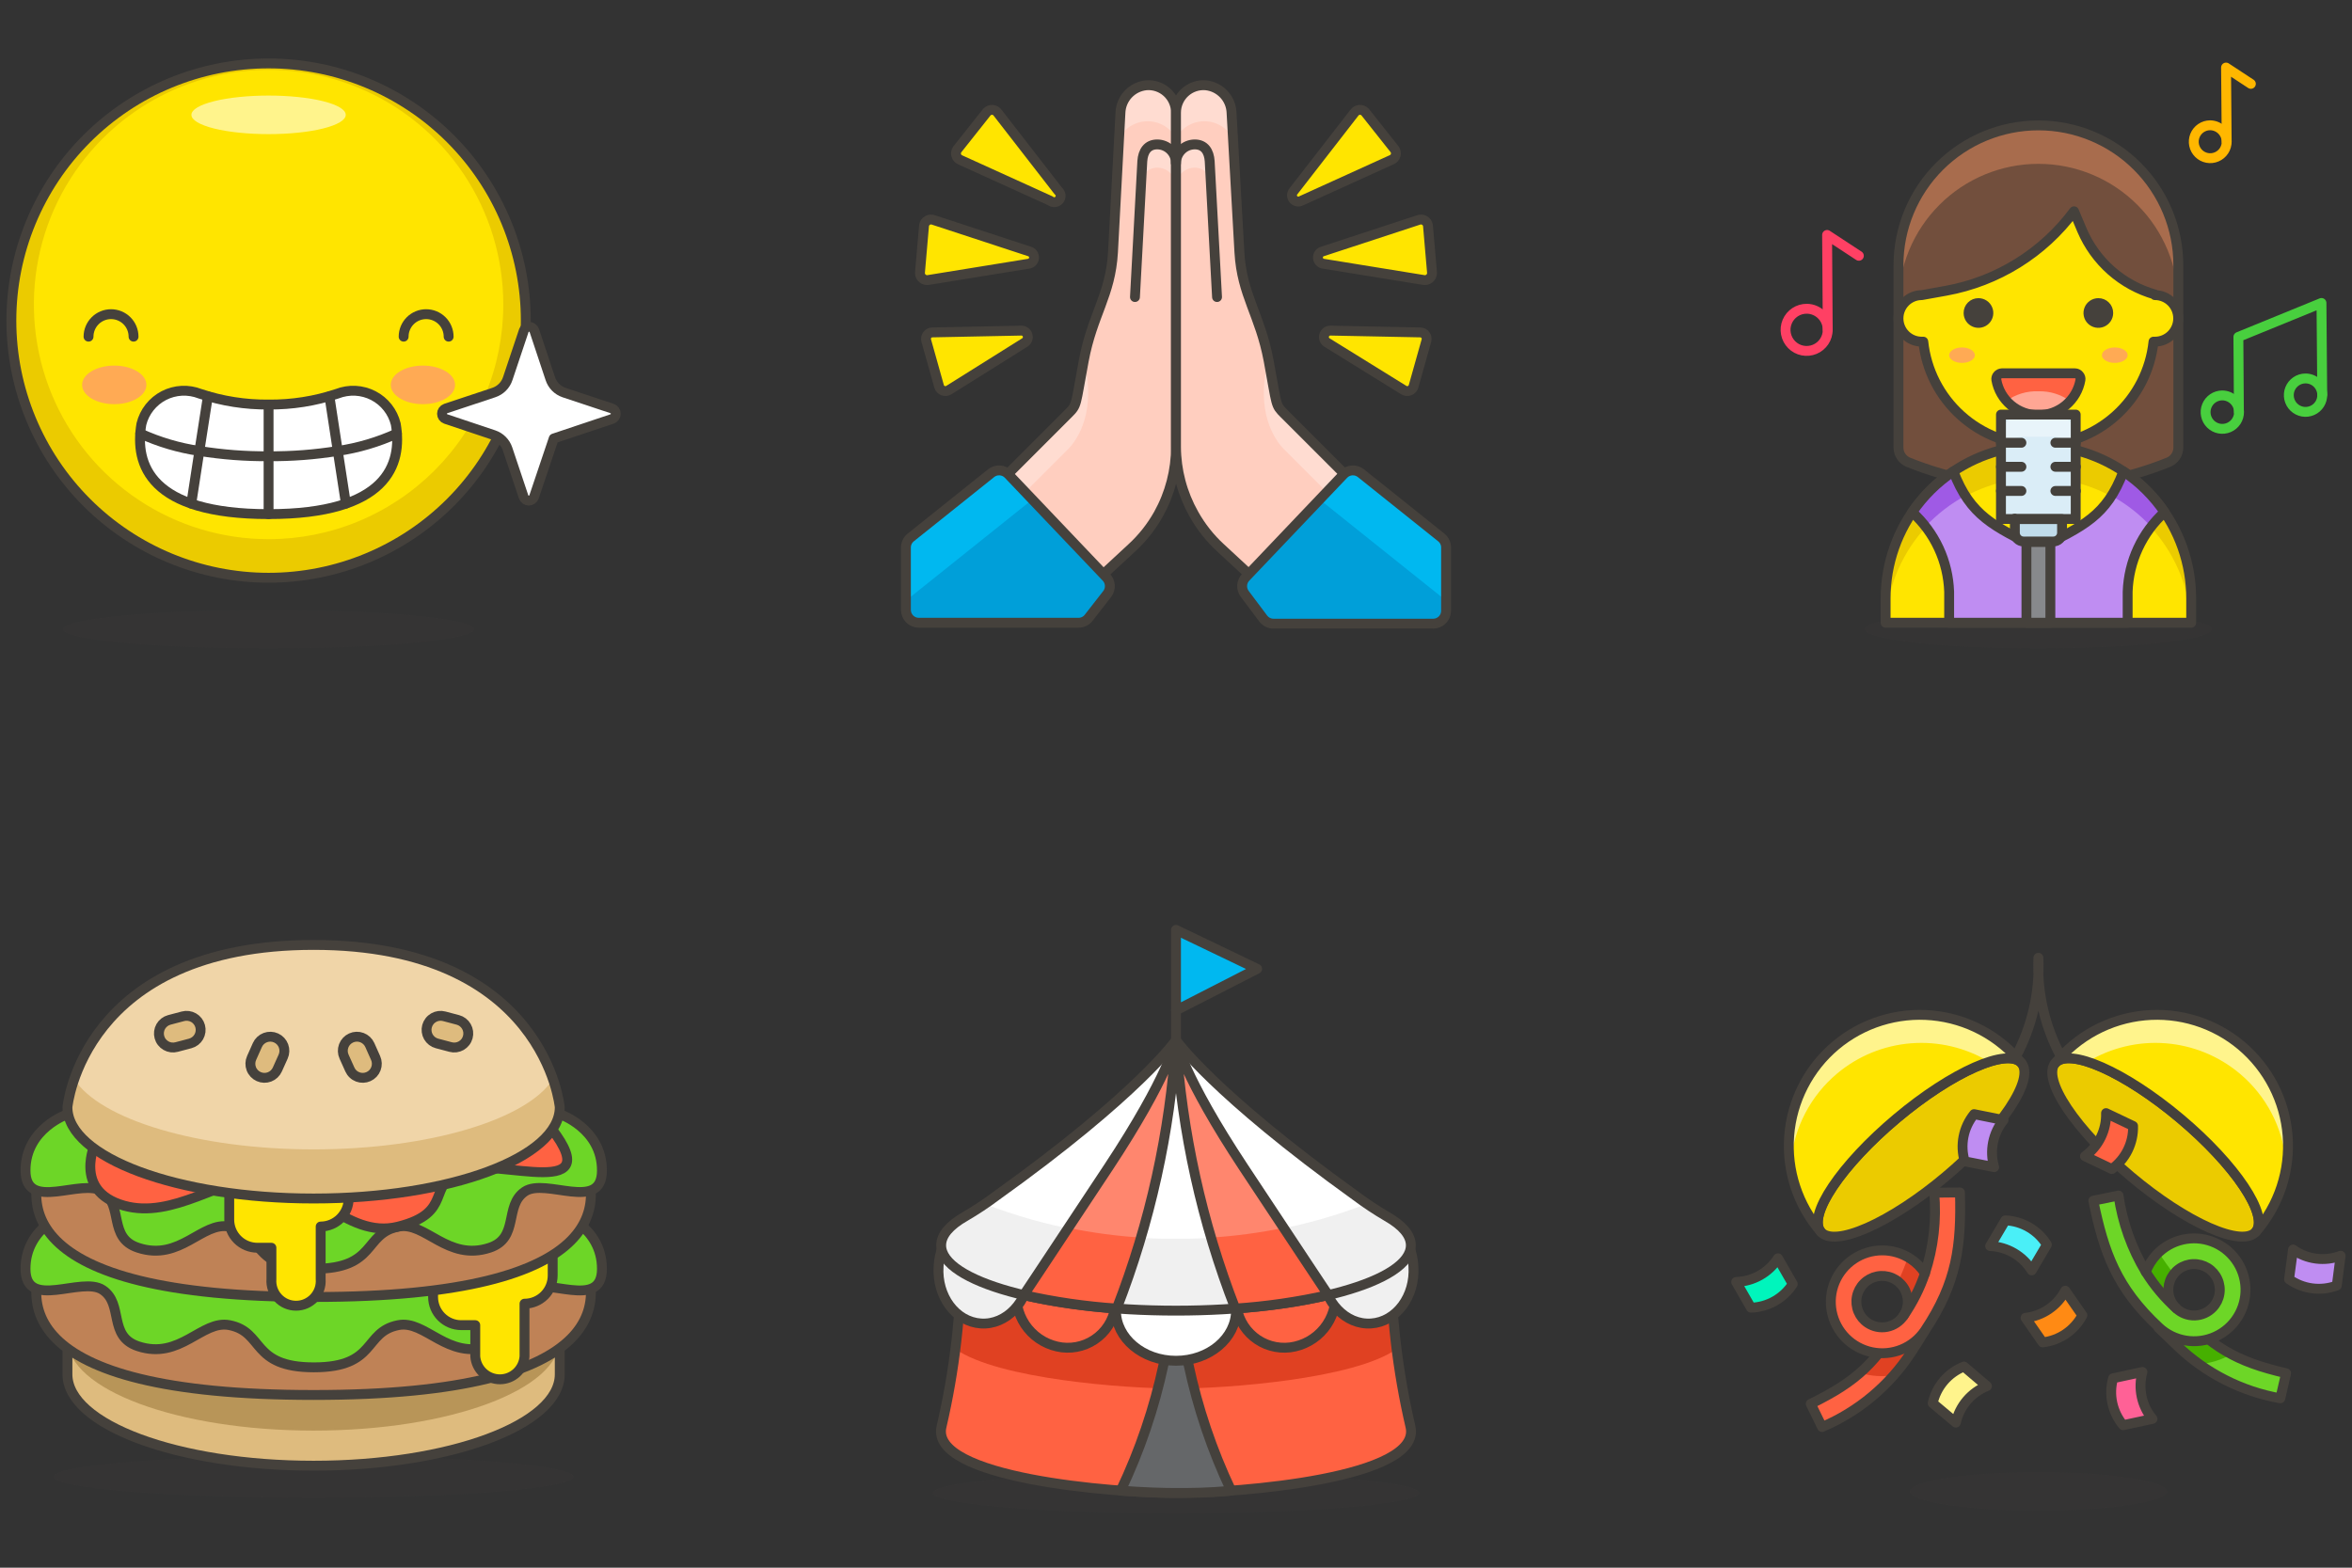<svg width="150" height="100" viewBox="0 0 150 100" fill="none" xmlns="http://www.w3.org/2000/svg">
<rect x="0" y="0" width="150" height="100" fill="#333333" stroke="none"/>
<path d="M0.725 20.45C0.725 24.8 2.453 28.973 5.53 32.049C8.606 35.126 12.779 36.854 17.129 36.854C21.48 36.854 25.652 35.126 28.729 32.049C31.805 28.973 33.533 24.8 33.533 20.45C33.533 16.099 31.805 11.927 28.729 8.85C25.652 5.774 21.48 4.045 17.129 4.045C12.779 4.045 8.606 5.774 5.53 8.85C2.453 11.927 0.725 16.099 0.725 20.45Z" fill="#FFE500"/>
<path d="M17.129 4.045C13.885 4.045 10.713 5.008 8.016 6.81C5.318 8.613 3.215 11.175 1.974 14.172C0.732 17.169 0.407 20.468 1.04 23.65C1.673 26.832 3.236 29.755 5.53 32.049C7.824 34.343 10.747 35.906 13.929 36.538C17.111 37.172 20.409 36.847 23.407 35.605C26.404 34.364 28.966 32.261 30.769 29.563C32.571 26.866 33.533 23.694 33.533 20.45C33.533 18.295 33.109 16.162 32.285 14.172C31.46 12.182 30.252 10.373 28.729 8.85C27.206 7.327 25.397 6.118 23.407 5.294C21.417 4.47 19.284 4.045 17.129 4.045ZM17.129 34.393C14.169 34.393 11.275 33.515 8.813 31.87C6.351 30.226 4.433 27.888 3.3 25.153C2.167 22.417 1.871 19.408 2.448 16.504C3.026 13.6 4.451 10.933 6.545 8.84C8.638 6.746 11.305 5.321 14.209 4.743C17.113 4.166 20.122 4.462 22.858 5.595C25.593 6.728 27.931 8.646 29.575 11.108C31.22 13.57 32.098 16.464 32.098 19.424C32.098 21.39 31.711 23.337 30.959 25.153C30.206 26.969 29.104 28.619 27.714 30.009C26.324 31.399 24.674 32.501 22.858 33.254C21.041 34.006 19.095 34.393 17.129 34.393Z" fill="#EBCB00"/>
<path d="M12.208 7.326C12.208 7.652 12.726 7.965 13.649 8.196C14.572 8.427 15.824 8.556 17.129 8.556C18.434 8.556 19.686 8.427 20.609 8.196C21.532 7.965 22.05 7.652 22.05 7.326C22.05 7 21.532 6.687 20.609 6.456C19.686 6.225 18.434 6.096 17.129 6.096C15.824 6.096 14.572 6.225 13.649 6.456C12.726 6.687 12.208 7 12.208 7.326Z" fill="#FFF48C"/>
<path opacity="0.15" d="M4.006 40.135C4.006 40.461 5.388 40.774 7.85 41.005C10.311 41.235 13.649 41.365 17.129 41.365C20.61 41.365 23.948 41.235 26.409 41.005C28.87 40.774 30.253 40.461 30.253 40.135C30.253 39.808 28.87 39.495 26.409 39.265C23.948 39.034 20.61 38.904 17.129 38.904C13.649 38.904 10.311 39.034 7.85 39.265C5.388 39.495 4.006 39.808 4.006 40.135Z" fill="#45413C"/>
<path d="M0.725 20.45C0.725 24.8 2.453 28.973 5.53 32.049C8.606 35.126 12.779 36.854 17.129 36.854C21.48 36.854 25.652 35.126 28.729 32.049C31.805 28.973 33.533 24.8 33.533 20.45C33.533 16.099 31.805 11.927 28.729 8.85C25.652 5.774 21.48 4.045 17.129 4.045C12.779 4.045 8.606 5.774 5.53 8.85C2.453 11.927 0.725 16.099 0.725 20.45Z" stroke="#45413C" stroke-width="0.63" stroke-linecap="round" stroke-linejoin="round"/>
<path d="M29.022 24.551C29.022 25.231 28.104 25.781 26.972 25.781C25.84 25.781 24.921 25.231 24.921 24.551C24.921 23.87 25.84 23.32 26.972 23.32C28.104 23.32 29.022 23.87 29.022 24.551Z" fill="#FFAA54"/>
<path d="M5.236 24.551C5.236 25.231 6.155 25.781 7.287 25.781C8.419 25.781 9.337 25.231 9.337 24.551C9.337 23.87 8.419 23.32 7.287 23.32C6.155 23.32 5.236 23.87 5.236 24.551Z" fill="#FFAA54"/>
<path d="M5.646 21.475C5.646 21.094 5.798 20.729 6.067 20.46C6.336 20.191 6.701 20.04 7.082 20.04C7.463 20.04 7.828 20.191 8.097 20.46C8.366 20.729 8.517 21.094 8.517 21.475" stroke="#45413C" stroke-width="0.63" stroke-linecap="round" stroke-linejoin="round"/>
<path d="M25.742 21.475C25.742 21.094 25.893 20.729 26.162 20.46C26.431 20.191 26.796 20.04 27.177 20.04C27.558 20.04 27.923 20.191 28.192 20.46C28.461 20.729 28.612 21.094 28.612 21.475" stroke="#45413C" stroke-width="0.63" stroke-linecap="round" stroke-linejoin="round"/>
<path d="M35.313 27.971L39.037 26.724C39.106 26.7 39.165 26.655 39.207 26.595C39.249 26.536 39.271 26.465 39.271 26.392C39.271 26.319 39.249 26.248 39.207 26.189C39.165 26.129 39.106 26.084 39.037 26.06L35.978 25.043C35.77 24.972 35.581 24.854 35.427 24.697C35.273 24.54 35.159 24.35 35.092 24.14L34.075 21.081C34.05 21.012 34.004 20.952 33.944 20.91C33.884 20.867 33.812 20.844 33.739 20.843C33.666 20.843 33.595 20.866 33.536 20.909C33.477 20.952 33.433 21.012 33.41 21.081L32.385 24.14C32.317 24.352 32.2 24.543 32.043 24.7C31.886 24.857 31.694 24.974 31.483 25.043L28.424 26.06C28.355 26.084 28.296 26.129 28.254 26.189C28.212 26.248 28.189 26.319 28.189 26.392C28.189 26.465 28.212 26.536 28.254 26.595C28.296 26.655 28.355 26.7 28.424 26.724L31.483 27.749C31.689 27.818 31.877 27.934 32.03 28.088C32.184 28.242 32.3 28.429 32.369 28.635L33.394 31.695C33.417 31.764 33.461 31.824 33.52 31.867C33.578 31.91 33.649 31.933 33.722 31.933C33.796 31.932 33.867 31.909 33.928 31.866C33.988 31.824 34.033 31.764 34.059 31.695L35.313 27.971Z" fill="white" stroke="#45413C" stroke-width="0.63" stroke-linecap="round" stroke-linejoin="round"/>
<path d="M17.129 32.794C24.675 32.794 25.684 29.644 25.241 27.052C25.146 26.665 24.969 26.302 24.722 25.989C24.476 25.676 24.165 25.419 23.81 25.235C23.456 25.052 23.067 24.947 22.669 24.926C22.27 24.906 21.872 24.971 21.501 25.116C20.092 25.586 18.614 25.819 17.129 25.805C15.644 25.819 14.167 25.586 12.758 25.116C12.386 24.971 11.988 24.906 11.59 24.926C11.191 24.947 10.802 25.052 10.448 25.235C10.094 25.419 9.783 25.676 9.536 25.989C9.289 26.302 9.112 26.665 9.017 27.052C8.574 29.644 9.583 32.794 17.129 32.794Z" fill="white" stroke="#45413C" stroke-width="0.63" stroke-linecap="round" stroke-linejoin="round"/>
<path d="M25.315 27.651C24.116 28.198 22.846 28.574 21.542 28.766C20.083 29.001 18.607 29.114 17.129 29.103C15.651 29.114 14.175 29.001 12.716 28.766C11.412 28.574 10.142 28.198 8.943 27.651" stroke="#45413C" stroke-width="0.63" stroke-linecap="round" stroke-linejoin="round"/>
<path d="M13.258 25.28L12.716 28.766L12.2 32.121" stroke="#45413C" stroke-width="0.63" stroke-linecap="round" stroke-linejoin="round"/>
<path d="M17.129 32.794V25.822" stroke="#45413C" stroke-width="0.63" stroke-linecap="round" stroke-linejoin="round"/>
<path d="M21.009 25.28L21.542 28.766L22.059 32.121" stroke="#45413C" stroke-width="0.63" stroke-linecap="round" stroke-linejoin="round"/>
<path d="M67.495 12.182L63.632 7.203C63.594 7.147 63.545 7.1 63.486 7.066C63.428 7.033 63.363 7.013 63.295 7.008C63.228 7.003 63.161 7.014 63.098 7.039C63.036 7.064 62.98 7.104 62.935 7.154L61.056 9.524C61.016 9.578 60.989 9.64 60.976 9.706C60.964 9.772 60.966 9.839 60.983 9.904C61.001 9.969 61.033 10.029 61.077 10.08C61.12 10.13 61.175 10.17 61.237 10.197L66.978 12.805C67.061 12.873 67.168 12.906 67.275 12.896C67.381 12.886 67.48 12.834 67.549 12.752C67.617 12.669 67.65 12.562 67.64 12.456C67.63 12.349 67.578 12.25 67.495 12.182Z" fill="#FFE500" stroke="#45413C" stroke-width="0.63" stroke-linecap="round" stroke-linejoin="round"/>
<path d="M65.649 16.037L59.547 14.035C59.484 14.01 59.417 13.999 59.349 14.003C59.282 14.007 59.216 14.026 59.157 14.059C59.097 14.093 59.047 14.139 59.008 14.194C58.969 14.249 58.943 14.313 58.932 14.38L58.669 17.415C58.67 17.483 58.686 17.55 58.716 17.611C58.746 17.672 58.79 17.726 58.843 17.768C58.897 17.811 58.959 17.841 59.025 17.856C59.092 17.872 59.161 17.872 59.227 17.857L65.592 16.824C65.685 16.813 65.771 16.77 65.836 16.703C65.9 16.635 65.939 16.547 65.946 16.454C65.953 16.361 65.927 16.268 65.873 16.192C65.819 16.116 65.74 16.061 65.649 16.037Z" fill="#FFE500" stroke="#45413C" stroke-width="0.63" stroke-linecap="round" stroke-linejoin="round"/>
<path d="M65.157 21.089L59.457 21.204C59.394 21.205 59.332 21.221 59.276 21.25C59.221 21.279 59.172 21.321 59.135 21.372C59.097 21.422 59.072 21.481 59.061 21.543C59.05 21.605 59.054 21.669 59.072 21.729L59.892 24.649C59.91 24.71 59.942 24.766 59.986 24.812C60.029 24.859 60.082 24.895 60.141 24.918C60.201 24.941 60.264 24.95 60.328 24.945C60.391 24.939 60.452 24.92 60.507 24.887L65.363 21.844C65.436 21.797 65.492 21.727 65.523 21.646C65.555 21.565 65.559 21.476 65.536 21.392C65.513 21.308 65.465 21.233 65.396 21.178C65.328 21.124 65.245 21.093 65.157 21.089Z" fill="#FFE500" stroke="#45413C" stroke-width="0.63" stroke-linecap="round" stroke-linejoin="round"/>
<path d="M73.097 5.44C72.658 5.485 72.25 5.688 71.948 6.01C71.647 6.333 71.472 6.754 71.457 7.195L70.981 16.094C70.825 18.834 69.669 20.064 69.119 23C68.57 25.937 68.709 25.806 68.11 26.404L63.107 31.408L68.848 38.035L72.178 34.951C72.858 34.327 73.434 33.599 73.885 32.794C74.616 31.482 75 30.006 75 28.504V7.179C74.999 6.937 74.947 6.697 74.849 6.476C74.751 6.255 74.608 6.056 74.429 5.893C74.25 5.73 74.04 5.605 73.81 5.527C73.581 5.449 73.338 5.419 73.097 5.44Z" fill="#FFCEBF"/>
<path d="M72.769 11.771C72.763 11.632 72.784 11.493 72.833 11.362C72.882 11.231 72.958 11.112 73.054 11.011C73.151 10.911 73.267 10.831 73.396 10.777C73.525 10.723 73.663 10.696 73.803 10.697C74.12 10.697 74.425 10.823 74.65 11.048C74.874 11.272 75 11.577 75 11.895V10.41C75 10.092 74.874 9.788 74.65 9.563C74.425 9.339 74.12 9.212 73.803 9.212C73.179 9.212 72.892 9.664 72.851 10.287L72.769 11.771Z" fill="#FFDCD1"/>
<path d="M73.204 7.736C73.571 7.737 73.932 7.836 74.248 8.024C74.564 8.211 74.824 8.48 75 8.803V7.162C74.997 6.922 74.944 6.684 74.844 6.465C74.745 6.246 74.602 6.049 74.423 5.888C74.245 5.726 74.035 5.603 73.807 5.526C73.579 5.449 73.337 5.42 73.097 5.44C72.658 5.485 72.25 5.688 71.948 6.01C71.647 6.333 71.472 6.754 71.457 7.195L71.367 8.835C71.542 8.501 71.806 8.221 72.13 8.027C72.455 7.833 72.826 7.733 73.204 7.736Z" fill="#FFDCD1"/>
<path d="M69.119 23C68.578 25.937 68.709 25.806 68.11 26.404L63.107 31.408L64.157 32.613L68.11 28.66C68.709 28.061 69.956 26.24 69.119 23Z" fill="#FFDCD1"/>
<path d="M73.097 5.44C72.658 5.485 72.25 5.688 71.948 6.01C71.647 6.333 71.472 6.754 71.457 7.195L70.981 16.094C70.825 18.834 69.669 20.064 69.119 23C68.57 25.937 68.709 25.806 68.11 26.404L63.107 31.408L68.848 38.035L72.178 34.951C72.858 34.327 73.434 33.599 73.885 32.794C74.616 31.482 75 30.006 75 28.504V7.179C74.999 6.937 74.947 6.697 74.849 6.476C74.751 6.255 74.608 6.056 74.429 5.893C74.25 5.73 74.04 5.605 73.81 5.527C73.581 5.449 73.338 5.419 73.097 5.44Z" stroke="#45413C" stroke-width="0.63" stroke-linecap="round" stroke-linejoin="round"/>
<path d="M75 10.41C75 10.092 74.874 9.788 74.649 9.563C74.424 9.339 74.12 9.212 73.802 9.212C73.179 9.212 72.892 9.664 72.851 10.287L72.383 18.948" stroke="#45413C" stroke-width="0.63" stroke-linecap="round" stroke-linejoin="round"/>
<path d="M58.079 34.286L63.205 30.186C63.365 30.057 63.568 29.993 63.773 30.007C63.978 30.02 64.171 30.11 64.312 30.259L70.554 36.821C70.689 36.961 70.769 37.144 70.781 37.338C70.793 37.532 70.736 37.723 70.62 37.879L69.439 39.396C69.362 39.498 69.263 39.581 69.149 39.638C69.035 39.695 68.91 39.724 68.783 39.724H58.596C58.378 39.724 58.169 39.638 58.016 39.484C57.862 39.331 57.775 39.122 57.775 38.904V34.918C57.776 34.797 57.804 34.678 57.856 34.568C57.909 34.459 57.985 34.363 58.079 34.286Z" fill="#009FD9"/>
<path d="M65.863 31.842L64.312 30.202C64.171 30.053 63.978 29.963 63.773 29.949C63.568 29.935 63.365 29.999 63.205 30.128L58.079 34.229C57.985 34.305 57.909 34.401 57.856 34.511C57.804 34.62 57.776 34.739 57.775 34.861V38.313L65.863 31.842Z" fill="#00B8F0"/>
<path d="M58.079 34.286L63.205 30.186C63.365 30.057 63.568 29.993 63.773 30.007C63.978 30.02 64.171 30.11 64.312 30.259L70.554 36.821C70.689 36.961 70.769 37.144 70.781 37.338C70.793 37.532 70.736 37.723 70.62 37.879L69.439 39.396C69.362 39.498 69.263 39.581 69.149 39.638C69.035 39.695 68.91 39.724 68.783 39.724H58.596C58.378 39.724 58.169 39.638 58.016 39.484C57.862 39.331 57.775 39.122 57.775 38.904V34.918C57.776 34.797 57.804 34.678 57.856 34.568C57.909 34.459 57.985 34.363 58.079 34.286Z" stroke="#45413C" stroke-width="0.63" stroke-linecap="round" stroke-linejoin="round"/>
<path d="M82.505 12.182L86.368 7.203C86.405 7.147 86.455 7.1 86.514 7.066C86.572 7.033 86.637 7.013 86.704 7.008C86.772 7.003 86.839 7.014 86.902 7.039C86.964 7.064 87.02 7.104 87.065 7.154L88.943 9.524C88.983 9.579 89.009 9.643 89.02 9.71C89.031 9.777 89.027 9.846 89.007 9.911C88.987 9.976 88.952 10.036 88.906 10.085C88.859 10.135 88.802 10.173 88.738 10.197L82.997 12.805C82.913 12.852 82.816 12.868 82.722 12.849C82.628 12.831 82.543 12.779 82.484 12.704C82.424 12.629 82.394 12.535 82.398 12.439C82.402 12.343 82.439 12.252 82.505 12.182Z" fill="#FFE500" stroke="#45413C" stroke-width="0.63" stroke-linecap="round" stroke-linejoin="round"/>
<path d="M84.35 16.037L90.453 14.035C90.515 14.01 90.583 13.999 90.65 14.003C90.718 14.007 90.784 14.026 90.843 14.059C90.902 14.093 90.953 14.139 90.992 14.194C91.031 14.249 91.057 14.313 91.068 14.38L91.33 17.415C91.329 17.483 91.313 17.55 91.283 17.611C91.253 17.672 91.21 17.726 91.156 17.768C91.103 17.811 91.041 17.841 90.974 17.856C90.908 17.872 90.839 17.872 90.772 17.857L84.407 16.824C84.315 16.813 84.228 16.77 84.164 16.703C84.099 16.635 84.06 16.547 84.053 16.454C84.046 16.361 84.072 16.268 84.127 16.192C84.181 16.116 84.26 16.061 84.35 16.037Z" fill="#FFE500" stroke="#45413C" stroke-width="0.63" stroke-linecap="round" stroke-linejoin="round"/>
<path d="M84.843 21.089L90.584 21.204C90.647 21.205 90.709 21.221 90.765 21.25C90.821 21.279 90.869 21.321 90.906 21.372C90.944 21.422 90.969 21.481 90.98 21.543C90.991 21.605 90.987 21.669 90.97 21.729L90.149 24.649C90.131 24.71 90.099 24.766 90.056 24.812C90.013 24.859 89.959 24.895 89.9 24.918C89.841 24.941 89.777 24.95 89.713 24.945C89.65 24.939 89.589 24.92 89.534 24.887L84.621 21.844C84.547 21.796 84.49 21.725 84.459 21.642C84.428 21.559 84.425 21.469 84.45 21.384C84.475 21.299 84.527 21.225 84.597 21.172C84.668 21.118 84.754 21.09 84.843 21.089Z" fill="#FFE500" stroke="#45413C" stroke-width="0.63" stroke-linecap="round" stroke-linejoin="round"/>
<path d="M76.903 5.44C77.342 5.485 77.75 5.688 78.052 6.01C78.353 6.333 78.528 6.754 78.543 7.195L79.044 16.094C79.2 18.834 80.356 20.064 80.906 23C81.455 25.937 81.316 25.806 81.914 26.404L86.918 31.408L81.176 38.035L77.846 34.951C77.166 34.327 76.591 33.599 76.14 32.794C75.4 31.485 75.007 30.008 75 28.504V7.179C75.001 6.937 75.053 6.697 75.151 6.476C75.249 6.255 75.392 6.056 75.571 5.893C75.75 5.73 75.96 5.605 76.19 5.527C76.419 5.449 76.662 5.419 76.903 5.44Z" fill="#FFCEBF"/>
<path d="M77.231 11.771C77.238 11.632 77.216 11.493 77.167 11.362C77.118 11.231 77.043 11.112 76.946 11.011C76.849 10.911 76.733 10.831 76.604 10.777C76.475 10.723 76.337 10.696 76.198 10.697C75.88 10.697 75.575 10.823 75.351 11.048C75.126 11.272 75 11.577 75 11.895V10.41C75 10.092 75.126 9.788 75.351 9.563C75.575 9.339 75.88 9.212 76.198 9.212C76.821 9.212 77.108 9.664 77.157 10.287L77.231 11.771Z" fill="#FFDCD1"/>
<path d="M76.796 7.736C76.429 7.737 76.068 7.836 75.752 8.024C75.436 8.211 75.176 8.48 75 8.803V7.162C75.004 6.922 75.057 6.684 75.156 6.465C75.255 6.246 75.399 6.049 75.577 5.888C75.756 5.726 75.965 5.603 76.194 5.526C76.421 5.449 76.663 5.42 76.903 5.44C77.342 5.485 77.75 5.688 78.052 6.01C78.353 6.333 78.528 6.754 78.543 7.195L78.633 8.835C78.458 8.501 78.194 8.221 77.87 8.027C77.546 7.833 77.174 7.733 76.796 7.736Z" fill="#FFDCD1"/>
<path d="M80.881 23C81.422 25.937 81.291 25.806 81.89 26.404L86.893 31.408L85.843 32.613L81.89 28.66C81.291 28.061 80.044 26.24 80.881 23Z" fill="#FFDCD1"/>
<path d="M76.903 5.44C77.342 5.485 77.75 5.688 78.052 6.01C78.353 6.333 78.528 6.754 78.543 7.195L79.044 16.094C79.2 18.834 80.356 20.064 80.906 23C81.455 25.937 81.316 25.806 81.914 26.404L86.918 31.408L81.176 38.035L77.846 34.951C77.166 34.327 76.591 33.599 76.14 32.794C75.4 31.485 75.007 30.008 75 28.504V7.179C75.001 6.937 75.053 6.697 75.151 6.476C75.249 6.255 75.392 6.056 75.571 5.893C75.75 5.73 75.96 5.605 76.19 5.527C76.419 5.449 76.662 5.419 76.903 5.44Z" stroke="#45413C" stroke-width="0.63" stroke-linecap="round" stroke-linejoin="round"/>
<path d="M75 10.41C75 10.092 75.126 9.788 75.351 9.563C75.575 9.339 75.88 9.212 76.198 9.212C76.821 9.212 77.108 9.664 77.149 10.287L77.617 18.948" stroke="#45413C" stroke-width="0.63" stroke-linecap="round" stroke-linejoin="round"/>
<path d="M91.921 34.286L86.795 30.186C86.634 30.057 86.432 29.993 86.227 30.007C86.022 30.02 85.829 30.11 85.687 30.259L79.446 36.821C79.311 36.961 79.231 37.144 79.219 37.338C79.207 37.532 79.264 37.723 79.38 37.879L80.561 39.454C80.638 39.556 80.737 39.638 80.85 39.695C80.964 39.752 81.09 39.782 81.217 39.782H91.404C91.622 39.782 91.83 39.696 91.984 39.542C92.138 39.388 92.224 39.179 92.224 38.962V34.918C92.224 34.797 92.196 34.678 92.144 34.568C92.091 34.459 92.015 34.363 91.921 34.286Z" fill="#009FD9"/>
<path d="M84.137 31.842L85.687 30.202C85.829 30.053 86.022 29.963 86.227 29.949C86.432 29.935 86.634 29.999 86.795 30.128L91.921 34.229C92.015 34.305 92.091 34.401 92.144 34.511C92.196 34.62 92.224 34.739 92.225 34.861V38.313L84.137 31.842Z" fill="#00B8F0"/>
<path d="M91.921 34.286L86.795 30.186C86.634 30.057 86.432 29.993 86.227 30.007C86.022 30.02 85.829 30.11 85.687 30.259L79.446 36.821C79.311 36.961 79.231 37.144 79.219 37.338C79.207 37.532 79.264 37.723 79.38 37.879L80.561 39.454C80.638 39.556 80.737 39.638 80.85 39.695C80.964 39.752 81.09 39.782 81.217 39.782H91.404C91.622 39.782 91.83 39.696 91.984 39.542C92.138 39.388 92.224 39.179 92.224 38.962V34.918C92.224 34.797 92.196 34.678 92.144 34.568C92.091 34.459 92.015 34.363 91.921 34.286Z" stroke="#45413C" stroke-width="0.63" stroke-linecap="round" stroke-linejoin="round"/>
<path opacity="0.15" d="M118.927 40.135C118.927 40.296 119.214 40.456 119.77 40.605C120.327 40.755 121.142 40.89 122.17 41.005C123.199 41.119 124.419 41.209 125.763 41.271C127.106 41.333 128.546 41.365 130 41.365C131.454 41.365 132.894 41.333 134.237 41.271C135.581 41.209 136.802 41.119 137.83 41.005C138.858 40.89 139.674 40.755 140.23 40.605C140.786 40.456 141.073 40.296 141.073 40.135C141.073 39.973 140.786 39.813 140.23 39.664C139.674 39.514 138.858 39.379 137.83 39.265C136.802 39.15 135.581 39.06 134.237 38.998C132.894 38.936 131.454 38.904 130 38.904C128.546 38.904 127.106 38.936 125.763 38.998C124.419 39.06 123.199 39.15 122.17 39.265C121.142 39.379 120.327 39.514 119.77 39.664C119.214 39.813 118.927 39.973 118.927 40.135Z" fill="#45413C"/>
<path d="M130 7.999C132.365 7.999 134.634 8.938 136.307 10.609C137.981 12.281 138.922 14.549 138.924 16.914V28.553C138.923 28.754 138.862 28.95 138.75 29.116C138.637 29.282 138.478 29.412 138.292 29.488C132.971 31.628 127.029 31.628 121.708 29.488C121.522 29.412 121.363 29.282 121.25 29.116C121.138 28.95 121.077 28.754 121.076 28.553V16.914C121.078 14.549 122.019 12.281 123.693 10.609C125.366 8.938 127.635 7.999 130 7.999Z" fill="#724F3D"/>
<path d="M130 7.999C127.635 7.999 125.366 8.938 123.693 10.609C122.019 12.281 121.078 14.549 121.076 16.914V19.375C121.076 17.008 122.016 14.738 123.69 13.065C125.363 11.391 127.633 10.451 130 10.451C132.367 10.451 134.637 11.391 136.31 13.065C137.984 14.738 138.924 17.008 138.924 19.375V16.914C138.922 14.549 137.981 12.281 136.307 10.609C134.634 8.938 132.365 7.999 130 7.999Z" fill="#A86C4D"/>
<path d="M130 7.999C132.365 7.999 134.634 8.938 136.307 10.609C137.981 12.281 138.922 14.549 138.924 16.914V28.553C138.923 28.754 138.862 28.95 138.75 29.116C138.637 29.282 138.478 29.412 138.292 29.488C132.971 31.628 127.029 31.628 121.708 29.488C121.522 29.412 121.363 29.282 121.25 29.116C121.138 28.95 121.077 28.754 121.076 28.553V16.914C121.078 14.549 122.019 12.281 123.693 10.609C125.366 8.938 127.635 7.999 130 7.999Z" stroke="#45413C" stroke-width="0.63" stroke-linecap="round" stroke-linejoin="round"/>
<path d="M132.083 28.643V27.192C132.083 26.639 131.864 26.109 131.473 25.719C131.082 25.328 130.552 25.108 130 25.108C129.447 25.108 128.917 25.328 128.527 25.719C128.136 26.109 127.917 26.639 127.917 27.192V28.643C125.746 29.12 123.803 30.324 122.41 32.056C121.016 33.788 120.256 35.944 120.256 38.166V39.724H139.744V38.166C139.743 35.944 138.984 33.788 137.59 32.056C136.197 30.324 134.254 29.12 132.083 28.643Z" fill="#FFE500"/>
<path d="M132.083 28.643V27.192C132.083 26.639 131.864 26.109 131.473 25.719C131.082 25.328 130.552 25.108 130 25.108C129.447 25.108 128.917 25.328 128.527 25.719C128.136 26.109 127.917 26.639 127.917 27.192V28.643C125.746 29.12 123.803 30.324 122.41 32.056C121.016 33.788 120.256 35.944 120.256 38.166V39.724C120.366 37.59 121.175 35.551 122.558 33.92C123.94 32.29 125.82 31.16 127.908 30.702V29.201C127.908 28.649 128.128 28.119 128.519 27.728C128.909 27.337 129.439 27.118 129.992 27.118C130.544 27.118 131.074 27.337 131.465 27.728C131.856 28.119 132.075 28.649 132.075 29.201V30.702C134.163 31.16 136.043 32.29 137.426 33.92C138.808 35.551 139.617 37.59 139.728 39.724V38.166C139.728 35.946 138.97 33.792 137.58 32.06C136.19 30.329 134.251 29.123 132.083 28.643Z" fill="#EBCB00"/>
<path d="M132.083 28.643V27.192C132.083 26.639 131.864 26.109 131.473 25.719C131.082 25.328 130.552 25.108 130 25.108C129.447 25.108 128.917 25.328 128.527 25.719C128.136 26.109 127.917 26.639 127.917 27.192V28.643C125.746 29.12 123.803 30.324 122.41 32.056C121.016 33.788 120.256 35.944 120.256 38.166V39.724H139.744V38.166C139.743 35.944 138.984 33.788 137.59 32.056C136.197 30.324 134.254 29.12 132.083 28.643Z" stroke="#45413C" stroke-width="0.63" stroke-linecap="round" stroke-linejoin="round"/>
<path d="M137.431 18.784C136.399 18.491 135.446 17.97 134.641 17.261C133.837 16.551 133.201 15.67 132.781 14.683L132.272 13.477C130.295 16.143 127.377 17.955 124.111 18.546L122.561 18.825C122.167 18.825 121.789 18.982 121.511 19.26C121.233 19.538 121.076 19.916 121.076 20.31C121.076 20.704 121.233 21.081 121.511 21.36C121.789 21.638 122.167 21.794 122.561 21.794H122.659C122.851 23.608 123.707 25.285 125.063 26.505C126.418 27.724 128.177 28.399 130 28.399C131.823 28.399 133.582 27.724 134.937 26.505C136.293 25.285 137.149 23.608 137.341 21.794H137.431C137.825 21.794 138.202 21.638 138.481 21.36C138.759 21.081 138.916 20.704 138.916 20.31C138.916 19.916 138.759 19.538 138.481 19.26C138.202 18.982 137.825 18.825 137.431 18.825V18.784Z" fill="#FFE500" stroke="#45413C" stroke-width="0.63" stroke-linecap="round" stroke-linejoin="round"/>
<path d="M125.546 19.966C125.546 20.09 125.583 20.213 125.653 20.317C125.722 20.42 125.821 20.501 125.936 20.549C126.052 20.597 126.179 20.609 126.301 20.585C126.424 20.561 126.536 20.5 126.625 20.412C126.713 20.324 126.773 20.211 126.797 20.089C126.822 19.966 126.809 19.839 126.761 19.724C126.714 19.608 126.633 19.51 126.529 19.441C126.425 19.371 126.303 19.334 126.178 19.334C126.095 19.333 126.012 19.349 125.935 19.38C125.858 19.411 125.788 19.458 125.729 19.517C125.67 19.575 125.624 19.645 125.592 19.723C125.561 19.8 125.545 19.882 125.546 19.966Z" fill="#45413C" stroke="#45413C" stroke-width="0.63" stroke-linecap="round" stroke-linejoin="round"/>
<path d="M134.454 19.966C134.454 20.09 134.417 20.213 134.347 20.317C134.278 20.42 134.179 20.501 134.064 20.549C133.948 20.597 133.821 20.609 133.699 20.585C133.576 20.561 133.464 20.5 133.375 20.412C133.287 20.324 133.227 20.211 133.203 20.089C133.178 19.966 133.191 19.839 133.239 19.724C133.286 19.608 133.367 19.51 133.471 19.441C133.575 19.371 133.697 19.334 133.822 19.334C133.905 19.333 133.988 19.349 134.065 19.38C134.142 19.411 134.212 19.458 134.271 19.517C134.33 19.575 134.376 19.645 134.408 19.723C134.439 19.8 134.455 19.882 134.454 19.966Z" fill="#45413C" stroke="#45413C" stroke-width="0.63" stroke-linecap="round" stroke-linejoin="round"/>
<path d="M127.671 23.812C127.619 23.814 127.568 23.826 127.521 23.849C127.474 23.871 127.433 23.904 127.4 23.944C127.366 23.982 127.34 24.028 127.326 24.078C127.312 24.128 127.309 24.18 127.318 24.231C127.429 24.862 127.758 25.433 128.249 25.845C128.739 26.257 129.359 26.483 130 26.483C130.641 26.483 131.261 26.257 131.751 25.845C132.242 25.433 132.571 24.862 132.682 24.231C132.691 24.18 132.688 24.128 132.674 24.078C132.66 24.028 132.634 23.982 132.6 23.944C132.568 23.903 132.527 23.87 132.48 23.847C132.433 23.824 132.382 23.812 132.329 23.812H127.671Z" fill="#FF6242"/>
<path d="M130 24.96C129.259 24.931 128.531 25.154 127.933 25.592C128.192 25.88 128.508 26.11 128.861 26.268C129.214 26.425 129.597 26.507 129.984 26.507C130.37 26.507 130.753 26.425 131.106 26.268C131.46 26.11 131.776 25.88 132.034 25.592C131.445 25.161 130.729 24.939 130 24.96Z" fill="#FFA694"/>
<path d="M127.671 23.812C127.619 23.814 127.568 23.826 127.521 23.849C127.474 23.871 127.433 23.904 127.4 23.944C127.366 23.982 127.34 24.028 127.326 24.078C127.312 24.128 127.309 24.18 127.318 24.231C127.429 24.862 127.758 25.433 128.249 25.845C128.739 26.257 129.359 26.483 130 26.483C130.641 26.483 131.261 26.257 131.751 25.845C132.242 25.433 132.571 24.862 132.682 24.231C132.691 24.18 132.688 24.128 132.674 24.078C132.66 24.028 132.634 23.982 132.6 23.944C132.568 23.903 132.527 23.87 132.48 23.847C132.433 23.824 132.382 23.812 132.329 23.812H127.671Z" stroke="#45413C" stroke-width="0.63" stroke-linecap="round" stroke-linejoin="round"/>
<path d="M124.308 22.656C124.308 22.786 124.394 22.911 124.548 23.004C124.702 23.096 124.91 23.148 125.128 23.148C125.345 23.148 125.554 23.096 125.708 23.004C125.862 22.911 125.948 22.786 125.948 22.656C125.948 22.525 125.862 22.4 125.708 22.308C125.554 22.215 125.345 22.164 125.128 22.164C124.91 22.164 124.702 22.215 124.548 22.308C124.394 22.4 124.308 22.525 124.308 22.656Z" fill="#FFAA54"/>
<path d="M134.052 22.656C134.052 22.786 134.138 22.911 134.292 23.004C134.446 23.096 134.654 23.148 134.872 23.148C135.089 23.148 135.298 23.096 135.452 23.004C135.606 22.911 135.692 22.786 135.692 22.656C135.692 22.525 135.606 22.4 135.452 22.308C135.298 22.215 135.089 22.164 134.872 22.164C134.654 22.164 134.446 22.215 134.292 22.308C134.138 22.4 134.052 22.525 134.052 22.656Z" fill="#FFAA54"/>
<path d="M142.795 26.281C142.797 26.492 142.736 26.699 142.62 26.875C142.504 27.051 142.339 27.189 142.144 27.271C141.95 27.354 141.736 27.376 141.529 27.337C141.322 27.297 141.131 27.197 140.981 27.049C140.83 26.901 140.727 26.712 140.685 26.505C140.642 26.299 140.661 26.084 140.741 25.889C140.82 25.694 140.955 25.526 141.13 25.407C141.304 25.289 141.51 25.225 141.721 25.223C142.003 25.223 142.274 25.334 142.475 25.532C142.676 25.73 142.791 25.999 142.795 26.281Z" stroke="#48CF3E" stroke-width="0.63" stroke-linecap="round" stroke-linejoin="round"/>
<path d="M148.102 25.174C148.108 25.386 148.052 25.595 147.939 25.774C147.826 25.954 147.662 26.096 147.469 26.181C147.275 26.267 147.06 26.294 146.851 26.257C146.643 26.22 146.45 26.122 146.297 25.975C146.144 25.828 146.039 25.639 145.994 25.432C145.949 25.225 145.967 25.009 146.045 24.812C146.124 24.616 146.259 24.447 146.434 24.327C146.609 24.207 146.815 24.142 147.027 24.141C147.306 24.138 147.574 24.245 147.775 24.438C147.976 24.632 148.093 24.896 148.102 25.174Z" stroke="#48CF3E" stroke-width="0.63" stroke-linecap="round" stroke-linejoin="round"/>
<path d="M142.787 26.281L142.754 21.491L148.053 19.326L148.102 25.174" stroke="#48CF3E" stroke-width="0.63" stroke-linecap="round" stroke-linejoin="round"/>
<path d="M116.565 21.032C116.566 21.299 116.488 21.561 116.341 21.783C116.193 22.006 115.983 22.179 115.736 22.282C115.49 22.384 115.218 22.411 114.956 22.359C114.694 22.307 114.454 22.178 114.266 21.988C114.077 21.799 113.95 21.558 113.899 21.295C113.848 21.033 113.877 20.762 113.981 20.516C114.085 20.27 114.26 20.06 114.483 19.914C114.707 19.768 114.969 19.692 115.236 19.695C115.589 19.699 115.925 19.842 116.174 20.092C116.422 20.342 116.563 20.679 116.565 21.032Z" stroke="#FF4064" stroke-width="0.63" stroke-linecap="round" stroke-linejoin="round"/>
<path d="M116.565 21.032L116.524 14.987L118.55 16.316" stroke="#FF4064" stroke-width="0.63" stroke-linecap="round" stroke-linejoin="round"/>
<path d="M142.008 9.032C142.01 9.24 141.95 9.443 141.836 9.617C141.722 9.791 141.559 9.926 141.367 10.007C141.176 10.088 140.965 10.111 140.761 10.072C140.557 10.033 140.369 9.934 140.222 9.789C140.074 9.643 139.972 9.457 139.93 9.253C139.888 9.05 139.907 8.839 139.985 8.646C140.063 8.454 140.196 8.289 140.368 8.172C140.54 8.056 140.742 7.992 140.95 7.991C141.227 7.993 141.492 8.103 141.69 8.297C141.887 8.492 142.002 8.755 142.008 9.032Z" stroke="#FFB700" stroke-width="0.63" stroke-linecap="round" stroke-linejoin="round"/>
<path d="M142.008 9.032L141.967 4.308L143.55 5.349" stroke="#FFB700" stroke-width="0.63" stroke-linecap="round" stroke-linejoin="round"/>
<path d="M135.421 30.07C134.347 32.925 132.854 33.556 130 34.992C127.178 33.573 125.661 32.916 124.578 30.07C123.544 30.76 122.653 31.643 121.954 32.67C122.666 33.316 123.241 34.098 123.646 34.97C124.05 35.842 124.275 36.787 124.308 37.748V39.724H135.692V37.748C135.724 36.787 135.949 35.842 136.354 34.97C136.758 34.098 137.334 33.316 138.046 32.67C137.347 31.643 136.456 30.76 135.421 30.07Z" fill="#BF8DF2"/>
<path d="M135.422 30.07C135.223 30.614 134.97 31.136 134.667 31.629C135.616 32.146 136.472 32.816 137.201 33.614C137.454 33.282 137.728 32.967 138.022 32.67C137.33 31.645 136.447 30.762 135.422 30.07Z" fill="#9F5AE5"/>
<path d="M125.341 31.62C125.033 31.132 124.778 30.612 124.578 30.07C123.544 30.76 122.653 31.643 121.954 32.67C122.247 32.967 122.521 33.282 122.774 33.614C123.515 32.814 124.383 32.141 125.341 31.62Z" fill="#9F5AE5"/>
<path d="M135.421 30.07C134.347 32.925 132.854 33.556 130 34.992C127.178 33.573 125.661 32.916 124.578 30.07C123.544 30.76 122.653 31.643 121.954 32.67C122.666 33.316 123.241 34.098 123.646 34.97C124.05 35.842 124.275 36.787 124.308 37.748V39.724H135.692V37.748C135.724 36.787 135.949 35.842 136.354 34.97C136.758 34.098 137.334 33.316 138.046 32.67C137.347 31.643 136.456 30.76 135.421 30.07Z" stroke="#45413C" stroke-width="0.63" stroke-linecap="round" stroke-linejoin="round"/>
<path d="M127.613 26.445H132.379V33.105H127.613V26.445Z" fill="#DAEDF7"/>
<path d="M130.984 26.445H129.016C128.645 26.445 128.29 26.592 128.027 26.853C127.764 27.114 127.615 27.469 127.613 27.84V29.25C127.615 28.88 127.764 28.525 128.027 28.264C128.29 28.003 128.645 27.856 129.016 27.856H130.984C131.355 27.856 131.71 28.003 131.973 28.264C132.236 28.525 132.385 28.88 132.387 29.25V27.84C132.385 27.469 132.236 27.114 131.973 26.853C131.71 26.592 131.355 26.445 130.984 26.445Z" fill="#E8F4FA"/>
<path d="M127.613 26.445H132.379V33.105H127.613V26.445Z" stroke="#45413C" stroke-width="0.63" stroke-linecap="round" stroke-linejoin="round"/>
<path d="M131.083 28.242H132.387" stroke="#45413C" stroke-width="0.63" stroke-linecap="round" stroke-linejoin="round"/>
<path d="M131.083 29.775H132.387" stroke="#45413C" stroke-width="0.63" stroke-linecap="round" stroke-linejoin="round"/>
<path d="M131.083 31.317H132.387" stroke="#45413C" stroke-width="0.63" stroke-linecap="round" stroke-linejoin="round"/>
<path d="M127.613 28.242H128.917" stroke="#45413C" stroke-width="0.63" stroke-linecap="round" stroke-linejoin="round"/>
<path d="M127.613 29.775H128.917" stroke="#45413C" stroke-width="0.63" stroke-linecap="round" stroke-linejoin="round"/>
<path d="M127.613 31.317H128.917" stroke="#45413C" stroke-width="0.63" stroke-linecap="round" stroke-linejoin="round"/>
<path d="M128.499 33.113H131.509V33.983C131.509 34.131 131.45 34.273 131.346 34.377C131.241 34.482 131.099 34.541 130.951 34.541H129.057C128.909 34.541 128.767 34.482 128.662 34.377C128.558 34.273 128.499 34.131 128.499 33.983V33.081V33.113Z" fill="#C0DCEB" stroke="#45413C" stroke-width="0.63" stroke-linecap="round" stroke-linejoin="round"/>
<path d="M129.237 34.573H130.763V39.724H129.237V34.573Z" fill="#87898C" stroke="#45413C" stroke-width="0.63" stroke-linecap="round" stroke-linejoin="round"/>
<path opacity="0.15" d="M3.407 94.2C3.407 94.556 5.155 94.898 8.267 95.151C11.379 95.403 15.599 95.545 20 95.545C24.401 95.545 28.621 95.403 31.733 95.151C34.845 94.898 36.593 94.556 36.593 94.2C36.593 93.843 34.845 93.501 31.733 93.249C28.621 92.996 24.401 92.855 20 92.855C15.599 92.855 11.379 92.996 8.267 93.249C5.155 93.501 3.407 93.843 3.407 94.2Z" fill="#45413C"/>
<path d="M35.699 83.627V87.662C35.699 90.886 28.67 93.494 20 93.494C11.331 93.494 4.301 90.886 4.301 87.662V83.627H35.699Z" fill="#DEBB7E"/>
<path d="M4.301 85.423C4.301 88.638 11.331 91.255 20 91.255C28.67 91.255 35.699 88.638 35.699 85.423V83.627H4.301V85.423Z" fill="#B89558"/>
<path d="M35.699 83.627V87.662C35.699 90.886 28.67 93.494 20 93.494C11.331 93.494 4.301 90.886 4.301 87.662V83.627H35.699Z" stroke="#45413C" stroke-width="0.63" stroke-linecap="round" stroke-linejoin="round"/>
<path d="M20 88.983C39.341 88.983 38.865 82.708 36.593 79.14C34.354 76.007 29.162 73.317 20 73.317C10.838 73.317 5.646 76.007 3.407 79.14C1.135 82.733 0.66 88.983 20 88.983Z" fill="#BF8256" stroke="#45413C" stroke-width="0.63" stroke-linecap="round" stroke-linejoin="round"/>
<path d="M35.699 77.353C35.699 77.353 38.389 78.247 38.389 80.937C38.389 83.627 34.797 81.388 33.468 82.282C32.139 83.176 33.132 85.235 31.229 85.874C28.538 86.769 27.128 84.177 25.397 84.529C23.158 84.972 24.052 87.22 20.017 87.22C15.981 87.22 16.875 84.972 14.636 84.529C12.873 84.177 11.495 86.769 8.804 85.874C6.877 85.235 7.894 83.184 6.549 82.282C5.204 81.38 1.627 83.627 1.627 80.937C1.627 78.247 4.318 77.353 4.318 77.353H35.699Z" fill="#6DD627" stroke="#45413C" stroke-width="0.63" stroke-linecap="round" stroke-linejoin="round"/>
<path d="M35.248 80.076H27.62V82.733C27.62 83.21 27.809 83.666 28.146 84.003C28.483 84.34 28.939 84.529 29.416 84.529H30.31V86.522C30.339 86.919 30.517 87.291 30.808 87.562C31.099 87.833 31.483 87.984 31.881 87.984C32.279 87.984 32.662 87.833 32.953 87.562C33.245 87.291 33.423 86.919 33.451 86.522V83.16C33.928 83.16 34.385 82.97 34.721 82.634C35.058 82.297 35.248 81.84 35.248 81.363V80.076Z" fill="#FFE500" stroke="#45413C" stroke-width="0.63" stroke-linecap="round" stroke-linejoin="round"/>
<path d="M20 82.733C39.341 82.733 38.865 76.45 36.593 72.891C34.354 69.725 29.162 67.034 20 67.034C10.838 67.034 5.646 69.725 3.407 72.866C1.135 76.45 0.66 82.733 20 82.733Z" fill="#BF8256" stroke="#45413C" stroke-width="0.63" stroke-linecap="round" stroke-linejoin="round"/>
<path d="M35.699 71.069C35.699 71.069 38.389 71.972 38.389 74.662C38.389 77.352 34.797 75.105 33.468 76.007C32.139 76.909 33.132 78.96 31.229 79.591C28.538 80.485 27.128 77.894 25.397 78.246C23.158 78.697 24.052 80.936 20.017 80.936C15.981 80.936 16.875 78.697 14.636 78.246C12.873 77.894 11.495 80.485 8.804 79.591C6.877 78.96 7.894 76.901 6.549 76.007C5.204 75.113 1.627 77.352 1.627 74.662C1.627 71.972 4.318 71.069 4.318 71.069H35.699Z" fill="#6DD627" stroke="#45413C" stroke-width="0.63" stroke-linecap="round" stroke-linejoin="round"/>
<path d="M6.097 72.866C6.097 72.866 4.604 75.966 7.894 76.901C11.035 77.795 14.168 75.105 16.858 75.105C19.549 75.105 22.067 79.075 25.38 78.246C28.965 77.352 27.177 75.556 29.416 74.662C31.655 73.768 39.258 76.901 34.796 71.52L6.097 72.866Z" fill="#FF6242" stroke="#45413C" stroke-width="0.63" stroke-linecap="round" stroke-linejoin="round"/>
<path d="M22.239 75.556H14.62V77.795C14.62 78.272 14.809 78.729 15.146 79.066C15.483 79.402 15.94 79.592 16.416 79.592H17.31V81.601C17.294 81.817 17.323 82.034 17.395 82.238C17.467 82.442 17.58 82.629 17.728 82.787C17.875 82.946 18.053 83.072 18.252 83.159C18.45 83.245 18.664 83.29 18.881 83.29C19.097 83.29 19.311 83.245 19.509 83.159C19.708 83.072 19.886 82.946 20.034 82.787C20.181 82.629 20.294 82.442 20.366 82.238C20.438 82.034 20.467 81.817 20.451 81.601V78.238C20.926 78.236 21.381 78.046 21.716 77.709C22.051 77.373 22.239 76.917 22.239 76.442V75.556Z" fill="#FFE500" stroke="#45413C" stroke-width="0.63" stroke-linecap="round" stroke-linejoin="round"/>
<path d="M35.699 70.626C35.699 73.842 28.67 76.45 20 76.45C11.331 76.45 4.301 73.842 4.301 70.626C4.301 70.626 5.236 60.275 20 60.275C34.764 60.275 35.699 70.626 35.699 70.626Z" fill="#F0D5A8"/>
<path d="M20 73.317C12.618 73.317 6.376 71.406 4.736 68.838C4.526 69.417 4.38 70.016 4.301 70.626C4.301 73.842 11.331 76.45 20 76.45C28.67 76.45 35.699 73.842 35.699 70.626C35.62 70.016 35.474 69.417 35.264 68.838C33.624 71.406 27.382 73.317 20 73.317Z" fill="#DEBB7E"/>
<path d="M35.699 70.626C35.699 73.842 28.67 76.45 20 76.45C11.331 76.45 4.301 73.842 4.301 70.626C4.301 70.626 5.236 60.275 20 60.275C34.764 60.275 35.699 70.626 35.699 70.626Z" stroke="#45413C" stroke-width="0.63" stroke-linecap="round" stroke-linejoin="round"/>
<path d="M10.797 65.058C10.684 65.088 10.577 65.141 10.484 65.213C10.391 65.285 10.313 65.374 10.254 65.476C10.195 65.578 10.157 65.691 10.142 65.808C10.127 65.924 10.135 66.043 10.166 66.157C10.197 66.27 10.249 66.377 10.321 66.47C10.393 66.563 10.482 66.641 10.585 66.7C10.687 66.759 10.799 66.797 10.916 66.812C11.033 66.827 11.151 66.819 11.265 66.788L12.134 66.558C12.364 66.496 12.559 66.346 12.678 66.14C12.796 65.934 12.828 65.689 12.766 65.46C12.704 65.23 12.553 65.034 12.347 64.916C12.141 64.798 11.896 64.766 11.667 64.828L10.797 65.058Z" fill="#DEBB7E" stroke="#45413C" stroke-width="0.63" stroke-linecap="round" stroke-linejoin="round"/>
<path d="M16.047 67.485C15.949 67.703 15.941 67.95 16.026 68.173C16.11 68.396 16.28 68.577 16.498 68.674C16.715 68.772 16.963 68.78 17.186 68.695C17.409 68.611 17.589 68.441 17.687 68.223L18.056 67.403C18.155 67.186 18.163 66.938 18.08 66.714C17.996 66.49 17.826 66.309 17.609 66.21C17.392 66.111 17.143 66.102 16.92 66.186C16.696 66.27 16.515 66.439 16.416 66.657L16.047 67.485Z" fill="#DEBB7E" stroke="#45413C" stroke-width="0.63" stroke-linecap="round" stroke-linejoin="round"/>
<path d="M29.203 65.058C29.316 65.088 29.423 65.141 29.516 65.213C29.609 65.285 29.687 65.374 29.746 65.476C29.805 65.578 29.843 65.691 29.858 65.808C29.873 65.924 29.865 66.043 29.834 66.157C29.803 66.27 29.751 66.377 29.679 66.47C29.607 66.563 29.517 66.641 29.416 66.7C29.313 66.759 29.201 66.797 29.084 66.812C28.967 66.827 28.849 66.819 28.735 66.788L27.866 66.558C27.752 66.528 27.646 66.475 27.552 66.403C27.459 66.331 27.381 66.242 27.322 66.14C27.264 66.038 27.226 65.925 27.211 65.808C27.195 65.692 27.203 65.573 27.234 65.46C27.265 65.346 27.318 65.239 27.39 65.146C27.461 65.053 27.551 64.975 27.653 64.916C27.755 64.857 27.868 64.819 27.984 64.804C28.101 64.789 28.22 64.797 28.333 64.828L29.203 65.058Z" fill="#DEBB7E" stroke="#45413C" stroke-width="0.63" stroke-linecap="round" stroke-linejoin="round"/>
<path d="M23.953 67.485C24.002 67.593 24.029 67.709 24.032 67.827C24.036 67.945 24.016 68.063 23.974 68.173C23.932 68.284 23.869 68.385 23.788 68.471C23.707 68.557 23.61 68.626 23.502 68.674C23.394 68.723 23.278 68.75 23.16 68.753C23.042 68.757 22.924 68.737 22.814 68.695C22.704 68.653 22.602 68.59 22.517 68.509C22.43 68.428 22.361 68.331 22.313 68.223L21.944 67.403C21.845 67.186 21.836 66.938 21.92 66.714C22.004 66.49 22.173 66.309 22.391 66.21C22.608 66.111 22.856 66.102 23.08 66.186C23.304 66.27 23.485 66.439 23.584 66.657L23.953 67.485Z" fill="#DEBB7E" stroke="#45413C" stroke-width="0.63" stroke-linecap="round" stroke-linejoin="round"/>
<path opacity="0.15" d="M59.481 95.233C59.481 95.577 61.116 95.906 64.027 96.149C66.937 96.392 70.884 96.529 75 96.529C79.115 96.529 83.063 96.392 85.973 96.149C88.883 95.906 90.518 95.577 90.518 95.233C90.518 94.889 88.883 94.56 85.973 94.317C83.063 94.073 79.115 93.937 75 93.937C70.884 93.937 66.937 94.073 64.027 94.317C61.116 94.56 59.481 94.889 59.481 95.233Z" fill="#45413C"/>
<path d="M89.952 91.001C89.114 87.405 88.691 83.726 88.689 80.034C88.689 78.017 82.554 76.393 75 76.393C67.446 76.393 61.31 78.033 61.31 80.034C61.309 83.726 60.885 87.405 60.047 91.001C59.268 94.281 70.956 95.233 75 95.233C79.043 95.233 90.731 94.298 89.952 91.001Z" fill="#FF6242"/>
<path d="M89.067 86.055C88.818 84.057 88.692 82.047 88.689 80.034C88.689 78.017 82.554 76.393 75 76.393C67.446 76.393 61.311 78.033 61.311 80.034C61.308 82.047 61.182 84.057 60.934 86.055C63.673 87.974 71.777 88.573 75 88.573C78.224 88.573 86.327 87.974 89.067 86.055Z" fill="#E04122"/>
<path d="M89.952 91.001C89.114 87.405 88.691 83.726 88.689 80.034C88.689 78.017 82.554 76.393 75 76.393C67.446 76.393 61.31 78.033 61.31 80.034C61.309 83.726 60.885 87.405 60.047 91.001C59.268 94.281 70.956 95.233 75 95.233C79.043 95.233 90.731 94.298 89.952 91.001Z" stroke="#45413C" stroke-width="0.63"/>
<path d="M71.473 95.085C72.868 95.192 74.114 95.233 75 95.233C75.886 95.233 77.116 95.233 78.519 95.085C76.076 89.928 74.871 84.272 75 78.566C75.135 84.273 73.927 89.932 71.473 95.085Z" fill="#656769" stroke="#45413C" stroke-width="0.63" stroke-linecap="round" stroke-linejoin="round"/>
<path d="M75 66.354V64.451" stroke="#45413C" stroke-width="0.63" stroke-linecap="round" stroke-linejoin="round"/>
<path d="M75 64.45L80.175 61.801L75 59.316V64.45Z" fill="#00B8F0" stroke="#45413C" stroke-width="0.63" stroke-linecap="round" stroke-linejoin="round"/>
<path d="M78.83 83.586C78.83 85.357 77.116 86.801 75 86.801C72.884 86.801 71.169 85.357 71.169 83.586C71.169 81.814 72.884 80.362 75 80.362C77.116 80.362 78.83 81.806 78.83 83.586Z" fill="white" stroke="#45413C" stroke-width="0.63" stroke-linecap="round" stroke-linejoin="round"/>
<path d="M71.162 83.127C71.13 83.541 71.015 83.945 70.824 84.314C70.632 84.682 70.368 85.008 70.046 85.272C69.725 85.536 69.354 85.732 68.955 85.848C68.556 85.964 68.138 85.998 67.725 85.948C66.875 85.839 66.1 85.407 65.56 84.741C65.021 84.075 64.759 83.226 64.83 82.372C64.862 81.957 64.978 81.553 65.171 81.185C65.363 80.816 65.628 80.49 65.95 80.226C66.272 79.963 66.644 79.767 67.043 79.651C67.443 79.535 67.862 79.501 68.275 79.551C69.124 79.66 69.898 80.092 70.436 80.759C70.974 81.425 71.234 82.273 71.162 83.127Z" fill="#FF6242" stroke="#45413C" stroke-width="0.63" stroke-linecap="round" stroke-linejoin="round"/>
<path d="M60.121 79.526C59.968 79.928 59.88 80.351 59.859 80.781C59.736 82.684 60.941 84.316 62.557 84.422C64.173 84.529 65.567 83.061 65.69 81.142C65.722 80.605 65.65 80.068 65.477 79.559L60.121 79.526Z" fill="#F0F0F0" stroke="#45413C" stroke-width="0.63" stroke-linecap="round" stroke-linejoin="round"/>
<path d="M78.839 83.127C78.87 83.541 78.985 83.945 79.177 84.314C79.368 84.682 79.633 85.008 79.954 85.272C80.275 85.536 80.646 85.732 81.045 85.848C81.444 85.964 81.863 85.998 82.275 85.948C83.125 85.839 83.901 85.407 84.44 84.741C84.979 84.075 85.241 83.226 85.171 82.372C85.138 81.957 85.022 81.553 84.83 81.185C84.637 80.816 84.372 80.49 84.05 80.226C83.728 79.963 83.356 79.767 82.957 79.651C82.558 79.535 82.139 79.501 81.726 79.551C80.876 79.66 80.102 80.092 79.564 80.759C79.026 81.425 78.766 82.273 78.839 83.127Z" fill="#FF6242" stroke="#45413C" stroke-width="0.63" stroke-linecap="round" stroke-linejoin="round"/>
<path d="M89.879 79.526C90.031 79.928 90.12 80.351 90.141 80.781C90.264 82.684 89.058 84.316 87.443 84.422C85.827 84.529 84.433 83.061 84.309 81.142C84.278 80.605 84.35 80.068 84.523 79.559L89.879 79.526Z" fill="#F0F0F0" stroke="#45413C" stroke-width="0.63" stroke-linecap="round" stroke-linejoin="round"/>
<path d="M86.483 76.294C77.354 69.733 75 66.353 75 66.353C75 66.353 72.638 69.774 63.517 76.294C62.886 76.766 62.229 77.201 61.548 77.599C60.572 78.156 60.023 78.78 60.023 79.436C60.023 81.741 66.724 83.603 75 83.603C83.276 83.603 89.977 81.741 89.977 79.436C89.977 78.78 89.427 78.156 88.451 77.599C87.771 77.201 87.114 76.766 86.483 76.294Z" fill="white"/>
<path d="M88.451 77.599C88.025 77.353 87.631 77.082 87.197 76.778C83.31 78.292 79.171 79.052 75 79.017C70.83 79.057 66.691 78.303 62.803 76.795C62.393 77.082 61.983 77.353 61.548 77.615C60.572 78.173 60.023 78.796 60.023 79.452C60.023 81.757 66.724 83.619 75 83.619C83.276 83.619 89.977 81.757 89.977 79.452C89.977 78.78 89.427 78.156 88.451 77.599Z" fill="#F0F0F0"/>
<path d="M86.483 76.294C77.354 69.733 75 66.353 75 66.353C75 66.353 72.638 69.774 63.517 76.294C62.886 76.766 62.229 77.201 61.548 77.599C60.572 78.156 60.023 78.78 60.023 79.436C60.023 81.741 66.724 83.603 75 83.603C83.276 83.603 89.977 81.741 89.977 79.436C89.977 78.78 89.427 78.156 88.451 77.599C87.771 77.201 87.114 76.766 86.483 76.294Z" stroke="#45413C" stroke-width="0.63" stroke-linecap="round" stroke-linejoin="round"/>
<path d="M75 66.353C75 66.353 75.459 68.642 79.323 74.482C83.186 80.322 84.711 82.61 84.711 82.61C82.76 83.05 80.777 83.338 78.781 83.471C76.652 77.993 75.377 72.219 75 66.353Z" fill="#FF866E"/>
<path d="M77.223 78.944C77.657 80.42 78.166 81.946 78.781 83.471C80.777 83.338 82.76 83.05 84.711 82.61L81.881 78.32C80.345 78.637 78.788 78.845 77.223 78.944Z" fill="#FF6242"/>
<path d="M75 66.353C75 66.353 75.459 68.642 79.323 74.482C83.186 80.322 84.711 82.61 84.711 82.61C82.76 83.05 80.777 83.338 78.781 83.471C76.652 77.993 75.377 72.219 75 66.353Z" stroke="#45413C" stroke-width="0.63" stroke-linecap="round" stroke-linejoin="round"/>
<path d="M75 66.353C75 66.353 74.54 68.642 70.677 74.482C66.814 80.322 65.289 82.61 65.289 82.61C67.24 83.05 69.223 83.338 71.219 83.471C73.348 77.993 74.623 72.219 75 66.353Z" fill="#FF866E"/>
<path d="M72.777 78.944C72.342 80.42 71.834 81.946 71.219 83.471C69.223 83.338 67.24 83.05 65.289 82.61L68.118 78.32C69.655 78.637 71.212 78.845 72.777 78.944Z" fill="#FF6242"/>
<path d="M75 66.353C75 66.353 74.54 68.642 70.677 74.482C66.814 80.322 65.289 82.61 65.289 82.61C67.24 83.05 69.223 83.338 71.219 83.471C73.348 77.993 74.623 72.219 75 66.353Z" stroke="#45413C" stroke-width="0.63" stroke-linecap="round" stroke-linejoin="round"/>
<path opacity="0.15" d="M121.798 95.135C121.798 95.296 122.01 95.456 122.422 95.605C122.834 95.755 123.439 95.89 124.2 96.005C124.962 96.119 125.866 96.209 126.861 96.271C127.856 96.333 128.923 96.365 130 96.365C131.077 96.365 132.144 96.333 133.139 96.271C134.134 96.209 135.038 96.119 135.8 96.005C136.561 95.89 137.165 95.755 137.578 95.605C137.99 95.456 138.202 95.296 138.202 95.135C138.202 94.808 137.338 94.495 135.8 94.265C134.261 94.034 132.175 93.904 130 93.904C127.825 93.904 125.738 94.034 124.2 94.265C122.662 94.495 121.798 94.808 121.798 95.135Z" fill="#45413C"/>
<path d="M131.468 67.452C130.409 65.507 129.902 63.309 130 61.096C130.097 63.292 129.598 65.475 128.557 67.411" stroke="#45413C" stroke-width="0.63" stroke-linecap="round" stroke-linejoin="round"/>
<path d="M116.124 78.573C116.329 78.817 116.698 78.92 117.209 78.875C117.72 78.83 118.363 78.639 119.103 78.312C119.842 77.986 120.662 77.529 121.517 76.97C122.372 76.411 123.244 75.76 124.084 75.054C124.924 74.348 125.716 73.6 126.413 72.854C127.111 72.108 127.701 71.379 128.15 70.707C128.599 70.035 128.899 69.434 129.031 68.938C129.163 68.442 129.125 68.061 128.92 67.817C128.715 67.573 128.346 67.471 127.835 67.516C127.324 67.56 126.68 67.752 125.941 68.079C125.202 68.405 124.382 68.861 123.527 69.42C122.672 69.979 121.8 70.631 120.96 71.337C120.119 72.043 119.328 72.791 118.63 73.537C117.932 74.282 117.342 75.012 116.893 75.684C116.444 76.356 116.145 76.957 116.013 77.453C115.881 77.948 115.919 78.329 116.124 78.573Z" fill="#EBCB00" stroke="#45413C" stroke-width="0.63" stroke-linecap="round" stroke-linejoin="round"/>
<path d="M128.926 67.822C128.056 66.796 124.496 68.371 120.961 71.34C117.426 74.309 115.236 77.549 116.13 78.575C115.403 77.737 114.849 76.763 114.502 75.71C114.155 74.657 114.02 73.545 114.107 72.439C114.194 71.333 114.5 70.256 115.007 69.27C115.515 68.283 116.213 67.408 117.062 66.694C117.911 65.981 118.894 65.443 119.953 65.113C121.012 64.783 122.126 64.667 123.23 64.772C124.334 64.877 125.406 65.201 126.384 65.724C127.362 66.248 128.226 66.961 128.926 67.822Z" fill="#FFE500"/>
<path d="M117.164 68.478C118.496 67.36 120.144 66.686 121.877 66.55C123.61 66.413 125.343 66.82 126.834 67.715C127.835 67.395 128.581 67.395 128.926 67.797C127.771 66.421 126.203 65.453 124.455 65.037C122.707 64.622 120.872 64.781 119.221 65.491C117.571 66.201 116.193 67.423 115.292 68.978C114.391 70.532 114.015 72.336 114.219 74.121C114.415 71.924 115.474 69.894 117.164 68.478Z" fill="#FFF48C"/>
<path d="M128.926 67.822C128.056 66.796 124.496 68.371 120.961 71.34C117.426 74.309 115.236 77.549 116.13 78.575C115.403 77.737 114.849 76.763 114.502 75.71C114.155 74.657 114.02 73.545 114.107 72.439C114.194 71.333 114.5 70.256 115.007 69.27C115.515 68.283 116.213 67.408 117.062 66.694C117.911 65.981 118.894 65.443 119.953 65.113C121.012 64.783 122.126 64.667 123.23 64.772C124.334 64.877 125.406 65.201 126.384 65.724C127.362 66.248 128.226 66.961 128.926 67.822Z" stroke="#45413C" stroke-width="0.63" stroke-linecap="round" stroke-linejoin="round"/>
<path d="M135.908 75.052C136.748 75.758 137.62 76.409 138.475 76.969C139.33 77.528 140.15 77.984 140.889 78.31C141.629 78.637 142.272 78.828 142.783 78.873C143.294 78.918 143.663 78.815 143.868 78.571C144.073 78.327 144.111 77.947 143.979 77.451C143.847 76.955 143.548 76.354 143.099 75.682C142.65 75.01 142.059 74.28 141.362 73.534C140.664 72.789 139.872 72.041 139.032 71.335C138.192 70.629 137.32 69.978 136.465 69.418C135.61 68.859 134.79 68.403 134.051 68.076C133.312 67.75 132.668 67.558 132.157 67.514C131.646 67.469 131.277 67.571 131.072 67.816C130.867 68.059 130.829 68.44 130.961 68.936C131.093 69.432 131.392 70.033 131.841 70.705C132.291 71.377 132.881 72.106 133.578 72.852C134.276 73.598 135.068 74.346 135.908 75.052Z" fill="#EBCB00" stroke="#45413C" stroke-width="0.63" stroke-linecap="round" stroke-linejoin="round"/>
<path d="M131.075 67.822C131.944 66.796 135.504 68.371 139.039 71.34C142.574 74.309 144.731 77.549 143.87 78.575C144.597 77.737 145.151 76.763 145.498 75.71C145.846 74.657 145.98 73.545 145.893 72.439C145.806 71.333 145.5 70.256 144.993 69.27C144.486 68.283 143.787 67.408 142.938 66.694C142.089 65.981 141.106 65.443 140.047 65.113C138.988 64.783 137.874 64.667 136.77 64.772C135.666 64.877 134.594 65.201 133.616 65.724C132.638 66.248 131.774 66.961 131.075 67.822Z" fill="#FFE500"/>
<path d="M142.836 68.478C141.504 67.361 139.857 66.687 138.123 66.55C136.39 66.413 134.657 66.82 133.166 67.715C132.166 67.395 131.419 67.395 131.075 67.797C132.229 66.423 133.794 65.458 135.539 65.042C137.284 64.627 139.116 64.784 140.765 65.49C142.414 66.196 143.792 67.414 144.695 68.964C145.599 70.514 145.979 72.313 145.781 74.096C145.579 71.908 144.521 69.889 142.836 68.478Z" fill="#FFF48C"/>
<path d="M131.075 67.822C131.944 66.796 135.504 68.371 139.039 71.34C142.574 74.309 144.731 77.549 143.87 78.575C144.597 77.737 145.151 76.763 145.498 75.71C145.846 74.657 145.98 73.545 145.893 72.439C145.806 71.333 145.5 70.256 144.993 69.27C144.486 68.283 143.787 67.408 142.938 66.694C142.089 65.981 141.106 65.443 140.047 65.113C138.988 64.783 137.874 64.667 136.77 64.772C135.666 64.877 134.594 65.201 133.616 65.724C132.638 66.248 131.774 66.961 131.075 67.822Z" stroke="#45413C" stroke-width="0.63" stroke-linecap="round" stroke-linejoin="round"/>
<path d="M114.334 81.905C114.046 82.354 113.653 82.726 113.188 82.989C112.724 83.252 112.202 83.398 111.668 83.414L110.725 81.773C111.259 81.758 111.78 81.612 112.245 81.349C112.709 81.086 113.103 80.714 113.391 80.264L114.334 81.905Z" fill="#00F5BC" stroke="#45413C" stroke-width="0.63" stroke-linecap="round" stroke-linejoin="round"/>
<path d="M136.037 71.824C136.052 72.358 135.936 72.887 135.7 73.366C135.465 73.844 135.116 74.258 134.683 74.572L132.969 73.752C133.4 73.437 133.747 73.023 133.982 72.544C134.216 72.065 134.33 71.537 134.314 71.004L136.037 71.824Z" fill="#FF6242" stroke="#45413C" stroke-width="0.63" stroke-linecap="round" stroke-linejoin="round"/>
<path d="M135.405 90.91C135.063 90.501 134.826 90.014 134.715 89.493C134.603 88.971 134.62 88.43 134.765 87.917L136.635 87.515C136.491 88.028 136.473 88.569 136.585 89.091C136.696 89.612 136.933 90.099 137.275 90.508L135.405 90.91Z" fill="#FF6196" stroke="#45413C" stroke-width="0.63" stroke-linecap="round" stroke-linejoin="round"/>
<path d="M125.899 71.069C125.562 71.484 125.33 71.975 125.226 72.5C125.122 73.025 125.147 73.567 125.3 74.079L127.179 74.449C127.027 73.937 127.002 73.397 127.107 72.874C127.211 72.35 127.441 71.861 127.777 71.447L125.899 71.069Z" fill="#BF8DF2" stroke="#45413C" stroke-width="0.63" stroke-linecap="round" stroke-linejoin="round"/>
<path d="M145.986 81.601C146.422 81.911 146.927 82.11 147.457 82.18C147.988 82.25 148.527 82.189 149.029 82.003L149.275 80.1C148.776 80.29 148.238 80.354 147.708 80.285C147.178 80.217 146.674 80.018 146.24 79.707L145.986 81.601Z" fill="#BF8DF2" stroke="#45413C" stroke-width="0.63" stroke-linecap="round" stroke-linejoin="round"/>
<path d="M132.805 83.898C132.556 84.371 132.194 84.776 131.753 85.078C131.311 85.379 130.802 85.568 130.271 85.628L129.18 84.062C129.711 84.002 130.22 83.813 130.662 83.511C131.103 83.209 131.465 82.804 131.714 82.331L132.805 83.898Z" fill="#FF8A14" stroke="#45413C" stroke-width="0.63" stroke-linecap="round" stroke-linejoin="round"/>
<path d="M127.892 77.845C128.427 77.868 128.948 78.021 129.409 78.291C129.871 78.561 130.26 78.94 130.541 79.395L129.574 81.035C129.292 80.581 128.903 80.201 128.441 79.931C127.98 79.661 127.459 79.508 126.924 79.485L127.892 77.845Z" fill="#4AEFF7" stroke="#45413C" stroke-width="0.63" stroke-linecap="round" stroke-linejoin="round"/>
<path d="M123.258 89.508C123.374 88.985 123.616 88.499 123.964 88.091C124.311 87.684 124.753 87.368 125.251 87.17L126.719 88.417C126.224 88.615 125.784 88.93 125.438 89.336C125.093 89.742 124.851 90.226 124.734 90.746L123.258 89.508Z" fill="#FFF48C" stroke="#45413C" stroke-width="0.63" stroke-linecap="round" stroke-linejoin="round"/>
<path d="M121.872 86.284C120.493 88.39 118.521 90.04 116.204 91.025L115.482 89.549C118.443 88.097 119.69 86.908 121.396 83.939L122.749 84.882C122.446 85.39 122.175 85.833 121.872 86.284Z" fill="#FF6242"/>
<path d="M120.789 87.72C121.18 87.265 121.542 86.785 121.872 86.284C122.175 85.833 122.446 85.39 122.749 84.857L121.396 83.939C120.686 85.299 119.748 86.528 118.624 87.572C119.324 87.788 120.065 87.838 120.789 87.72Z" fill="#E04122"/>
<path d="M121.872 86.284C120.493 88.39 118.521 90.04 116.204 91.025L115.482 89.549C118.443 88.097 119.69 86.908 121.396 83.939L122.749 84.882C122.446 85.39 122.175 85.833 121.872 86.284Z" stroke="#45413C" stroke-width="0.63" stroke-linecap="round" stroke-linejoin="round"/>
<path d="M123.356 76.081C123.512 77.817 123.311 79.567 122.766 81.224C122.529 80.857 122.219 80.544 121.855 80.305C121.316 79.947 120.682 79.757 120.035 79.759C119.387 79.76 118.755 79.953 118.217 80.314C117.679 80.674 117.26 81.185 117.012 81.783C116.764 82.381 116.698 83.039 116.824 83.674C116.949 84.309 117.259 84.893 117.716 85.352C118.172 85.811 118.754 86.125 119.388 86.254C120.023 86.384 120.681 86.322 121.281 86.078C121.88 85.834 122.394 85.417 122.757 84.882C124.808 81.814 125.087 79.452 124.997 76.064L123.356 76.081ZM119.116 84.39C118.847 84.209 118.637 83.952 118.514 83.652C118.391 83.353 118.359 83.023 118.423 82.705C118.487 82.387 118.643 82.096 118.873 81.867C119.102 81.638 119.395 81.482 119.713 81.419C120.031 81.356 120.36 81.389 120.66 81.513C120.959 81.637 121.215 81.847 121.395 82.117C121.575 82.387 121.671 82.704 121.672 83.028C121.672 83.352 121.576 83.669 121.396 83.939C121.276 84.118 121.122 84.272 120.942 84.392C120.763 84.512 120.561 84.596 120.349 84.638C120.138 84.68 119.92 84.679 119.708 84.637C119.496 84.594 119.295 84.51 119.116 84.39Z" fill="#FF6242"/>
<path d="M121.856 80.305L121.683 80.198C121.5 80.723 121.289 81.238 121.052 81.74C121.375 81.996 121.59 82.365 121.654 82.772C121.717 83.179 121.626 83.596 121.396 83.938C121.977 83.102 122.438 82.188 122.766 81.224C122.53 80.857 122.22 80.544 121.856 80.305Z" fill="#E04122"/>
<path d="M123.356 76.081C123.512 77.817 123.311 79.567 122.766 81.224C122.529 80.857 122.219 80.544 121.855 80.305C121.316 79.947 120.682 79.757 120.035 79.759C119.387 79.76 118.755 79.953 118.217 80.314C117.679 80.674 117.26 81.185 117.012 81.783C116.764 82.381 116.698 83.039 116.824 83.674C116.949 84.309 117.259 84.893 117.716 85.352C118.172 85.811 118.754 86.125 119.388 86.254C120.023 86.384 120.681 86.322 121.281 86.078C121.88 85.834 122.394 85.417 122.757 84.882C124.808 81.814 125.087 79.452 124.997 76.064L123.356 76.081ZM119.116 84.39C118.847 84.209 118.637 83.952 118.514 83.652C118.391 83.353 118.359 83.023 118.423 82.705C118.487 82.387 118.643 82.096 118.873 81.867C119.102 81.638 119.395 81.482 119.713 81.419C120.031 81.356 120.36 81.389 120.66 81.513C120.959 81.637 121.215 81.847 121.395 82.117C121.575 82.387 121.671 82.704 121.672 83.028C121.672 83.352 121.576 83.669 121.396 83.939C121.276 84.118 121.122 84.272 120.942 84.392C120.763 84.512 120.561 84.596 120.349 84.638C120.138 84.68 119.92 84.679 119.708 84.637C119.496 84.594 119.295 84.51 119.116 84.39Z" stroke="#45413C" stroke-width="0.63" stroke-linecap="round" stroke-linejoin="round"/>
<path d="M121.396 83.939C121.977 83.102 122.438 82.188 122.766 81.224" stroke="#45413C" stroke-width="0.63" stroke-linecap="round" stroke-linejoin="round"/>
<path d="M138.866 85.858C140.674 87.596 142.958 88.758 145.428 89.196L145.797 87.597C142.582 86.85 141.105 85.956 138.776 83.496L137.652 84.693C138.112 85.12 138.473 85.489 138.866 85.858Z" fill="#6DD627"/>
<path d="M140.253 87.014C139.767 86.659 139.304 86.272 138.867 85.858C138.473 85.489 138.112 85.12 137.686 84.669L138.809 83.471C139.8 84.634 140.981 85.618 142.303 86.383C141.676 86.746 140.975 86.962 140.253 87.014Z" fill="#46B000"/>
<path d="M138.866 85.858C140.674 87.596 142.958 88.758 145.428 89.196L145.797 87.597C142.582 86.85 141.105 85.956 138.776 83.496L137.652 84.693C138.112 85.12 138.473 85.489 138.866 85.858Z" stroke="#45413C" stroke-width="0.63" stroke-linecap="round" stroke-linejoin="round"/>
<path d="M133.502 76.59C134.183 79.912 134.987 82.151 137.686 84.669C138.159 85.112 138.754 85.406 139.395 85.511C140.035 85.616 140.692 85.53 141.283 85.261C141.874 84.993 142.373 84.556 142.715 84.004C143.057 83.453 143.228 82.812 143.207 82.163C143.185 81.515 142.971 80.887 142.592 80.36C142.214 79.833 141.687 79.43 141.08 79.202C140.472 78.974 139.81 78.931 139.178 79.08C138.546 79.228 137.973 79.56 137.53 80.035C137.234 80.354 137.003 80.727 136.849 81.134C135.949 79.642 135.358 77.986 135.11 76.262L133.502 76.59ZM138.809 83.471C138.572 83.25 138.405 82.963 138.331 82.646C138.257 82.33 138.279 81.999 138.393 81.695C138.507 81.391 138.709 81.128 138.973 80.939C139.237 80.749 139.552 80.643 139.876 80.633C140.201 80.622 140.521 80.709 140.797 80.88C141.072 81.052 141.291 81.302 141.424 81.598C141.558 81.894 141.6 82.224 141.546 82.544C141.493 82.864 141.345 83.161 141.122 83.397C140.825 83.713 140.414 83.898 139.981 83.912C139.547 83.926 139.126 83.767 138.809 83.471Z" fill="#6DD627"/>
<path d="M137.529 80.034L137.669 79.887C137.969 80.361 138.295 80.818 138.645 81.257C138.39 81.579 138.265 81.986 138.295 82.396C138.326 82.806 138.509 83.19 138.809 83.471C138.047 82.789 137.387 82.002 136.849 81.133C137.002 80.727 137.234 80.353 137.529 80.034Z" fill="#46B000"/>
<path d="M133.502 76.59C134.183 79.912 134.987 82.151 137.686 84.669C138.159 85.112 138.754 85.406 139.395 85.511C140.035 85.616 140.692 85.53 141.283 85.261C141.874 84.993 142.373 84.556 142.715 84.004C143.057 83.453 143.228 82.812 143.207 82.163C143.185 81.515 142.971 80.887 142.592 80.36C142.214 79.833 141.687 79.43 141.08 79.202C140.472 78.974 139.81 78.931 139.178 79.08C138.546 79.228 137.973 79.56 137.53 80.035C137.234 80.354 137.003 80.727 136.849 81.134C135.949 79.642 135.358 77.986 135.11 76.262L133.502 76.59ZM138.809 83.471C138.572 83.25 138.405 82.963 138.331 82.646C138.257 82.33 138.279 81.999 138.393 81.695C138.507 81.391 138.709 81.128 138.973 80.939C139.237 80.749 139.552 80.643 139.876 80.633C140.201 80.622 140.521 80.709 140.797 80.88C141.072 81.052 141.291 81.302 141.424 81.598C141.558 81.894 141.6 82.224 141.546 82.544C141.493 82.864 141.345 83.161 141.122 83.397C140.825 83.713 140.414 83.898 139.981 83.912C139.547 83.926 139.126 83.767 138.809 83.471Z" stroke="#45413C" stroke-width="0.63" stroke-linecap="round" stroke-linejoin="round"/>
<path d="M138.809 83.471C138.047 82.789 137.387 82.002 136.849 81.133" stroke="#45413C" stroke-width="0.63" stroke-linecap="round" stroke-linejoin="round"/>
</svg>
